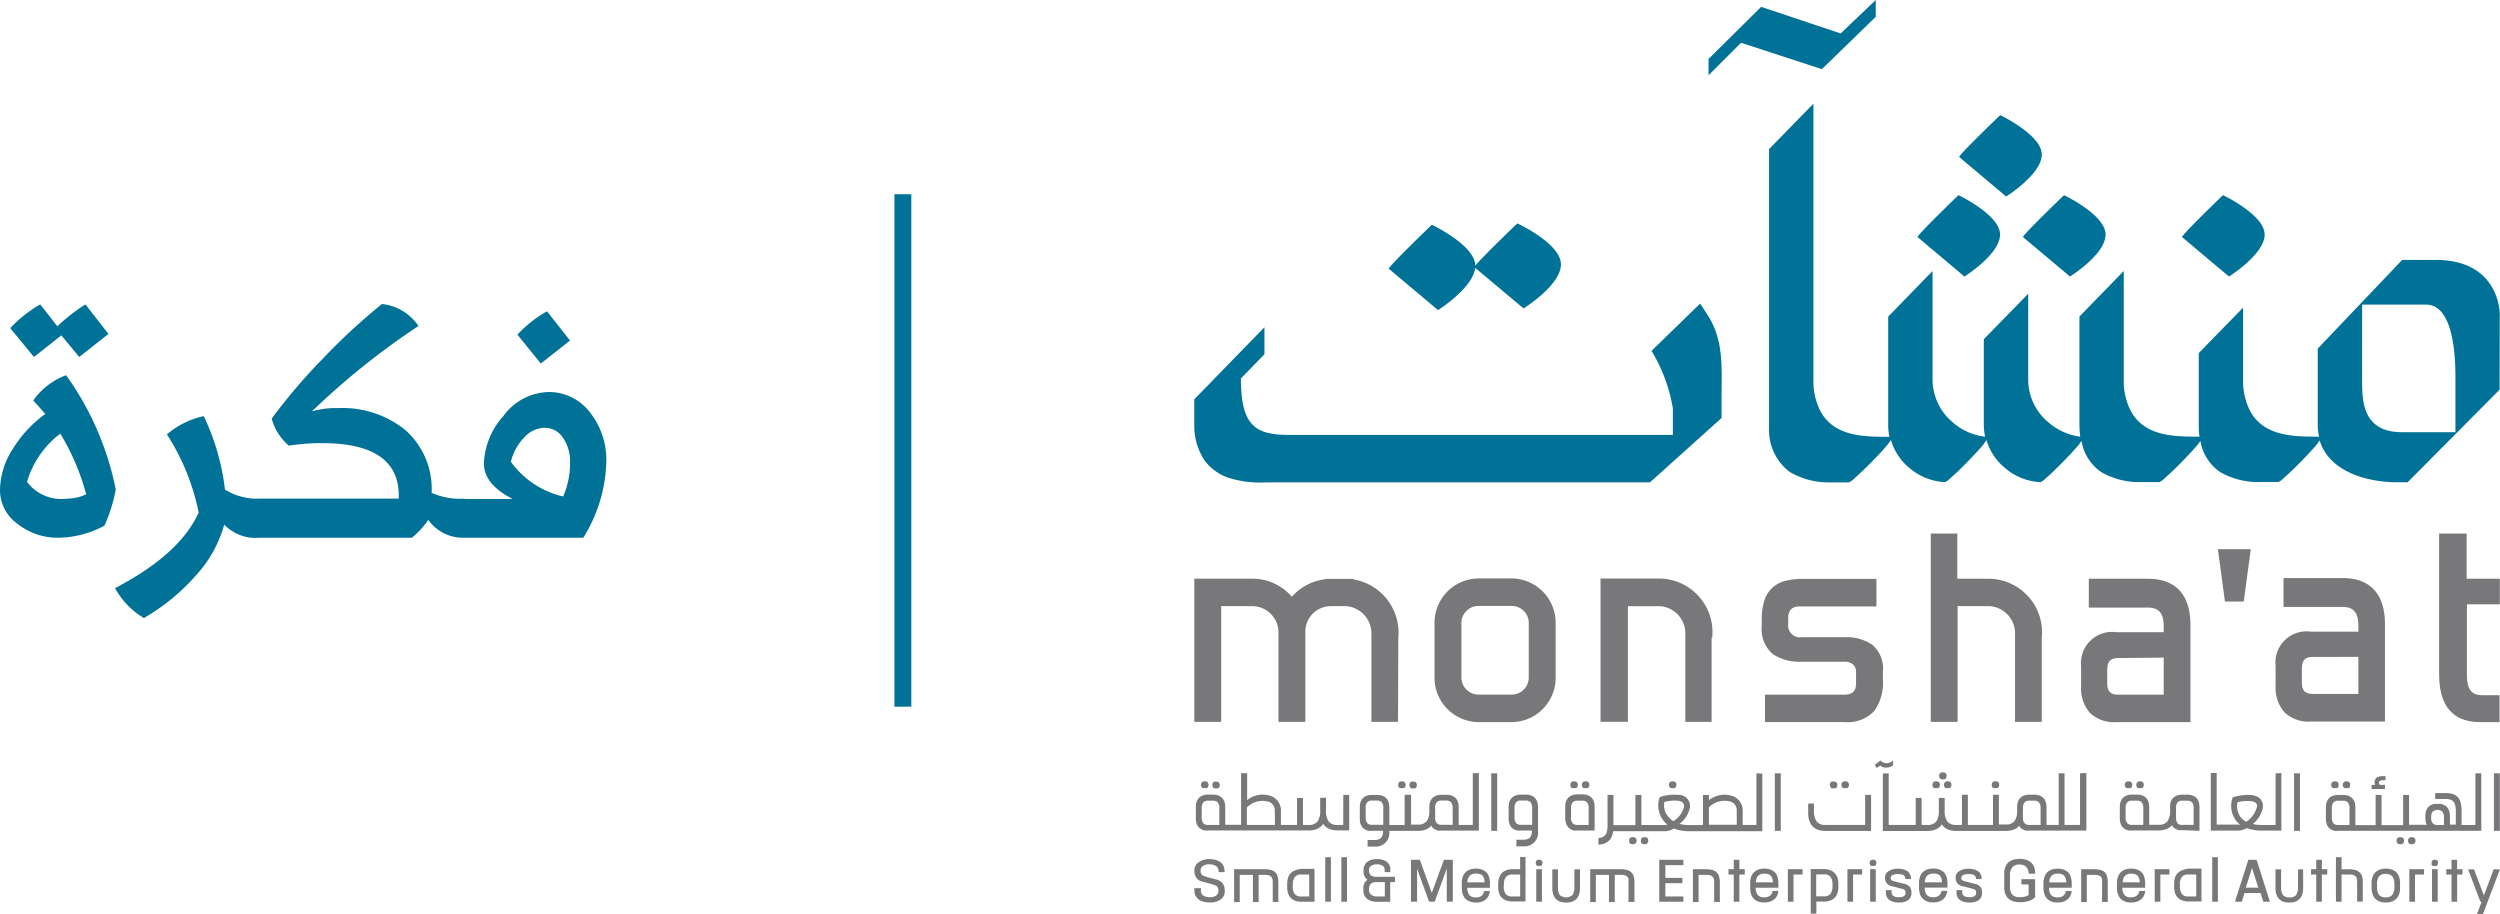 <svg xmlns="http://www.w3.org/2000/svg" width="148.018" height="54.109" viewBox="0 0 148.018 54.109"><g transform="translate(16825 14237)"><path d="M-4656.989-1508.707a2.927,2.927,0,0,1-1.414-1.034,3.7,3.7,0,0,1-.6-2.031v-1.576l4.155-4.267v1.6l-1.393,1.431c0,2.777.825,3.345,2.855,3.345h22.719v-1.568a9.556,9.556,0,0,0-1.264-3.409l2.878-2.8s.428.634.614.965c.793,1.423.654,3.035.654,4.6v1.21l-4.236,3.808h-22.076c-.259,0-.52.007-.78.007A6.139,6.139,0,0,1-4656.989-1508.707Zm33.284-.307a3.113,3.113,0,0,1-1.268-2.641v-16.505l2.628-2.692v16.337a3.864,3.864,0,0,0,.453,1.945c.851,1.443,2.582,1.443,4.048,1.443a3.355,3.355,0,0,1-.074-.684v-6.432l2.626-2.7v6.434a3.317,3.317,0,0,0,1.224,2.548,3.531,3.531,0,0,0,1.887.828,3.577,3.577,0,0,1-.077-.684v-5.088l2.629-2.692v5.087a3.3,3.3,0,0,0,1.221,2.548,3.6,3.6,0,0,0,1.863.828,5.531,5.531,0,0,1-.051-.684v-6.429l2.625-2.7v6.422a3.829,3.829,0,0,0,.457,1.945c.848,1.443,2.563,1.443,4.026,1.443a4.439,4.439,0,0,1-.042-.669v-4.279l2.625-2.692v4.252a3.849,3.849,0,0,0,.456,1.945c.849,1.443,2.575,1.443,4.041,1.443a3.137,3.137,0,0,1-.078-.685v-4.528l5-5.251h1.987c3.349,0,3.762,2.478,3.789,3.16,0,.066-.007,4.52-.007,4.52l-5.447,5.485h-.615c-1.8,0-4.042-.63-4.594-2.482-.074.106-.147.214-.167.238-.283.342-.594.665-.9.98s-.625.63-.956.922c-.058.051-.319.327-.448.327h-1.043a4.5,4.5,0,0,1-2.379-.591,2.787,2.787,0,0,1-1.168-1.844c-.065.1-.128.183-.147.208-.284.342-.594.665-.9.98s-.624.63-.956.922c-.059.051-.319.327-.447.327h-1.043a4.494,4.494,0,0,1-2.38-.591,2.8,2.8,0,0,1-1.167-1.844l-.144.208c-.288.342-.592.665-.9.98s-.626.63-.956.925c-.062.047-.324.327-.452.327a3.474,3.474,0,0,1-2.079-.84,3.333,3.333,0,0,1-1.092-1.646,2.191,2.191,0,0,0-.179.253c-.285.342-.6.665-.9.98s-.625.63-.956.925c-.062.047-.322.327-.451.327a3.506,3.506,0,0,1-2.079-.84,3.309,3.309,0,0,1-1.092-1.654l-.208.28c-.284.342-.587.665-.9.98s-.627.63-.957.922c-.061.051-.322.327-.451.327h-1.042l-.148,0a4.5,4.5,0,0,1-2.244-.593Zm33.844-5.5c.024,1-.121,3.112,2.358,3.112l3.17,0v-3.236c0-2.326-.428-4.318-1.742-4.318h-3.783Zm-57.623-6.562c-.089-.074,2.544-2.606,2.544-2.606s2.548,1.195,2.578,2.419c.376-.479,2.485-2.5,2.485-2.5s2.583,1.19,2.583,2.427-2.214,2.606-2.214,2.606l-2.863-2.4c-.132,1.2-2.2,2.5-2.2,2.5Zm37.551-1.875c-.085-.074,2.424-2.482,2.424-2.482s2.461,1.159,2.461,2.334-2.108,2.481-2.108,2.481Zm9.417,0c-.085-.074,2.419-2.486,2.419-2.486s2.467,1.167,2.467,2.334-2.112,2.485-2.112,2.485Zm-15.661,0c-.085-.074,2.419-2.486,2.419-2.486s2.462,1.167,2.462,2.334-2.108,2.485-2.108,2.485Zm2.466-4.74c-.086-.074,2.424-2.482,2.424-2.482s2.462,1.167,2.462,2.334-2.109,2.482-2.109,2.482Zm-14.842-5.811,3.112-3.081.226.074,4.48,1.5,2.081-1.98v.992l-3.19,3.1-.207-.066-4.579-1.494-1.926,1.925Z" transform="translate(-12095.287 -12700.01)" fill="#007297"/><g transform="translate(-16754.289 -14205.413)"><path d="M92.9,92.013a2.723,2.723,0,0,0-1.618-.439h-2.53a.7.7,0,0,1-.813-.778v-.319a.778.778,0,0,1,.163-.556.715.715,0,0,1,.513-.166h4.547V88.12H88.886a4.878,4.878,0,0,0-1.081.109,1.829,1.829,0,0,0-.8.412,1.778,1.778,0,0,0-.486.778,3.777,3.777,0,0,0-.148,1.136v.358a1.946,1.946,0,0,0,.654,1.663,2.878,2.878,0,0,0,1.715.451h2.495a.778.778,0,0,1,.545.166.591.591,0,0,1,.175.479V94.3c0,.479-.208.677-.72.677h-4.67V96.6h4.718a2.143,2.143,0,0,0,1.742-.649,2.859,2.859,0,0,0,.521-1.855V93.58A1.821,1.821,0,0,0,92.9,92.013Z" transform="translate(-52.774 -85.435)" fill="#78787b"/><path d="M138.939,88.11h-3.5v1.707h3.5c.646,0,.933.333.933,1.093v.365h-2.789a1.844,1.844,0,0,0-2.1,2.023v1.168a2.217,2.217,0,0,0,.517,1.58,2.085,2.085,0,0,0,1.58.553h4.376V90.862C141.461,89.062,140.59,88.11,138.939,88.11Zm.933,4.668v2.194h-2.7c-.457,0-.642-.2-.642-.677v-.782c0-.5.187-.707.642-.707Z" transform="translate(-82.477 -85.43)" fill="#78787b"/><path d="M156.226,86.71h1.113l.416-3.1H155.81Z" transform="translate(-95.204 -82.68)" fill="#78787b"/><path d="M168.561,88h-3.5v1.712h3.5c.646,0,.933.338.933,1.1v.365h-2.8a1.84,1.84,0,0,0-2.1,2.019v1.168a2.224,2.224,0,0,0,.517,1.58,2.079,2.079,0,0,0,1.58.553h4.376V90.762C171.083,88.961,170.2,88,168.561,88Zm.933,4.668V94.86h-2.7c-.457,0-.646-.2-.646-.677v-.812c0-.5.187-.7.646-.7Z" transform="translate(-100.572 -85.363)" fill="#78787b"/><path d="M193.074,85.413V83.9H191.11V81.22h-1.63v8.367c0,2.334,1.311,2.8,2.411,2.8h1.167V90.792h-1.042c-.416,0-.891-.132-.891-1.167V85.413Z" transform="translate(-115.777 -81.22)" fill="#78787b"/><path d="M41.147,88.06H39.159a2.625,2.625,0,0,0-2.591,2.649v3.205a2.625,2.625,0,0,0,2.591,2.653h1.988a2.625,2.625,0,0,0,2.591-2.653V90.709a2.625,2.625,0,0,0-2.591-2.649Zm1,2.649v3.205a1.011,1.011,0,0,1-1,1.023H39.159a1.012,1.012,0,0,1-1-1.023V90.709a1.007,1.007,0,0,1,1-1.019h1.988a1.007,1.007,0,0,1,1,1.019Z" transform="translate(-22.344 -85.4)" fill="#78787b"/><path d="M68.443,91.571a3.174,3.174,0,0,0-3.112-3.5h-3.5v8.481h1.621V89.708h1.89a1.614,1.614,0,0,1,1.509,1.556v5.294h1.556V91.571ZM68.205,91.571Z" transform="translate(-37.779 -85.405)" fill="#78787b"/><path d="M12.078,91.6h0a3.2,3.2,0,0,0-2.633-3.454l-.027-.035H7.725l.02.023A3.112,3.112,0,0,0,5.776,89.17,3.081,3.081,0,0,0,3.469,88.1H0v8.476H1.591v-6.85H3.469a1.556,1.556,0,0,1,1.513,1.513v5.337H6.573V91.239a1.513,1.513,0,0,1,1.509-1.513h.895a1.618,1.618,0,0,1,1.509,1.556v5.294h1.575Z" transform="translate(0.001 -85.424)" fill="#78787b"/><path d="M118.673,87.4h0a3.174,3.174,0,0,0-3.112-3.5h-1.89V81.22H112.1V92.372h1.591v-6.85h1.89a1.614,1.614,0,0,1,1.509,1.556v5.294h1.583Z" transform="translate(-68.496 -81.22)" fill="#78787b"/><path d="M1.294,131.983h0l-.346-.089a3.591,3.591,0,0,1-.389-.121.315.315,0,0,1-.148-.114.342.342,0,0,1-.039-.166v-.062a.307.307,0,0,1,.125-.237.588.588,0,0,1,.389-.105.665.665,0,0,1,.416.113.389.389,0,0,1,.136.311v.035h.354v-.035a.805.805,0,0,0-.047-.284.638.638,0,0,0-.14-.214.686.686,0,0,0-.2-.136,1,1,0,0,0-.245-.078,1.554,1.554,0,0,0-.272-.023,1.019,1.019,0,0,0-.614.175.572.572,0,0,0-.271.475v.031a.727.727,0,0,0,.109.416.638.638,0,0,0,.389.245c.027,0,.125.035.346.089a3.038,3.038,0,0,1,.389.125.311.311,0,0,1,.148.109.342.342,0,0,1,.039.175v.078a.3.3,0,0,1-.125.233.56.56,0,0,1-.37.105.669.669,0,0,1-.42-.113.366.366,0,0,1-.117-.307V132.5H0v.113a.821.821,0,0,0,.051.284.624.624,0,0,0,.14.21.779.779,0,0,0,.2.14,1,1,0,0,0,.245.074,1.584,1.584,0,0,0,.276.023,1.039,1.039,0,0,0,.642-.171A.564.564,0,0,0,1.8,132.7v-.058a.748.748,0,0,0-.109-.412.661.661,0,0,0-.4-.245Z" transform="translate(0.002 -111.5)" fill="#78787b"/><path d="M14.731,132.317a.777.777,0,0,0-.226.086.642.642,0,0,0-.19.16.7.7,0,0,0-.128.245,1.128,1.128,0,0,0-.047.338v.214a1.167,1.167,0,0,0,.047.338.7.7,0,0,0,.128.245.677.677,0,0,0,.187.16.863.863,0,0,0,.229.086,1.018,1.018,0,0,0,.249.027h.778V132.27H14.98a1.02,1.02,0,0,0-.249.047Zm-.257.906a.735.735,0,0,1,.125-.479.471.471,0,0,1,.389-.14h.455v1.3H14.98a.471.471,0,0,1-.389-.14.748.748,0,0,1-.125-.482Z" transform="translate(-8.639 -112.413)" fill="#78787b"/><rect width="0.335" height="2.637" transform="translate(7.753 19.165)" fill="#78787b"/><rect width="0.335" height="2.637" transform="translate(8.706 19.165)" fill="#78787b"/><path d="M26.173,131.733a.323.323,0,0,1-.109-.264v-.058a.272.272,0,0,1,.117-.229.548.548,0,0,1,.346-.094.6.6,0,0,1,.35.089.28.28,0,0,1,.113.233v.14h.333v-.142a.841.841,0,0,0,0-.136.654.654,0,0,0-.066-.163.545.545,0,0,0-.136-.163.587.587,0,0,0-.237-.121,1.047,1.047,0,0,0-.346-.051,1.069,1.069,0,0,0-.35.051.676.676,0,0,0-.237.125.532.532,0,0,0-.132.163.521.521,0,0,0-.078.3v.07a.645.645,0,0,0,0,.125.623.623,0,0,0,.039.136.638.638,0,0,0,.089.155.6.6,0,0,0,.1.1.6.6,0,0,0-.241.517v.117a.751.751,0,0,0,.023.19.6.6,0,0,0,.086.183.591.591,0,0,0,.155.155.813.813,0,0,0,.233.105,1.109,1.109,0,0,0,.315.039h.778v-1.167h.28v-.315H26.525a.553.553,0,0,1-.353-.083Zm.37,1.256a.517.517,0,0,1-.358-.109.323.323,0,0,1-.121-.264v-.105a.354.354,0,0,1,.105-.264.389.389,0,0,1,.284-.105H27v.848Z" transform="translate(-15.719 -111.499)" fill="#78787b"/><path d="M34.213,132.845l-.7-1.937-.008-.023H32.98v2.482h.362v-1.945l.7,1.922.008.023h.333l.716-1.956v1.956h.358v-2.48h-.527Z" transform="translate(-20.151 -111.567)" fill="#78787b"/><path d="M42.216,132.494h0a.624.624,0,0,0-.19-.155.827.827,0,0,0-.229-.089,1.167,1.167,0,0,0-.494,0,.879.879,0,0,0-.229.089.623.623,0,0,0-.19.16.724.724,0,0,0-.125.245,1.112,1.112,0,0,0-.047.338v.291a1.112,1.112,0,0,0,.047.338.778.778,0,0,0,.125.249.755.755,0,0,0,.19.16.933.933,0,0,0,.229.089,1.268,1.268,0,0,0,.521,0,.892.892,0,0,0,.241-.105.642.642,0,0,0,.2-.208.875.875,0,0,0,.109-.3v-.042H42.03v.027a.436.436,0,0,1-.16.264.525.525,0,0,1-.319.086.49.49,0,0,1-.387-.136.689.689,0,0,1-.125-.432h1.342v-.272a1.128,1.128,0,0,0-.047-.338A.724.724,0,0,0,42.216,132.494Zm-.163.545H41.045a.607.607,0,0,1,.132-.389.494.494,0,0,1,.389-.125.505.505,0,0,1,.389.125.607.607,0,0,1,.1.389Z" transform="translate(-24.875 -112.384)" fill="#78787b"/><path d="M47.562,131.178H47.1a.984.984,0,0,0-.245.027.862.862,0,0,0-.229.086.645.645,0,0,0-.19.163.778.778,0,0,0-.125.249,1.1,1.1,0,0,0-.051.338v.208a1.143,1.143,0,0,0,.051.338.654.654,0,0,0,.315.389.711.711,0,0,0,.229.086.983.983,0,0,0,.245.027h.778v-2.64h-.319Zm-.961.933a.739.739,0,0,1,.121-.479.482.482,0,0,1,.389-.14h.451v1.3H47.1a.479.479,0,0,1-.389-.14.751.751,0,0,1-.121-.482Z" transform="translate(-28.268 -111.301)" fill="#78787b"/><rect width="0.335" height="1.925" transform="translate(20.247 19.876)" fill="#78787b"/><path d="M55.8,133.375a.805.805,0,0,1-.113.487.587.587,0,0,1-.751,0,.829.829,0,0,1-.109-.486V132.34h-.333v1.108a1.275,1.275,0,0,0,.042.338.873.873,0,0,0,.117.249.719.719,0,0,0,.183.16.806.806,0,0,0,.226.089,1.276,1.276,0,0,0,.253.023,1.233,1.233,0,0,0,.249-.023.806.806,0,0,0,.226-.089.719.719,0,0,0,.183-.16.821.821,0,0,0,.117-.249,1.276,1.276,0,0,0,.042-.338V132.34H55.8Z" transform="translate(-33.296 -112.456)" fill="#78787b"/><path d="M70.77,133.372H72.2v-.311H71.132v-.786h1.007v-.315H71.132v-.755H72.2v-.315H70.77Z" transform="translate(-43.242 -111.57)" fill="#78787b"/><path d="M86.116,132.494h0a.67.67,0,0,0-.19-.155.828.828,0,0,0-.23-.089,1.167,1.167,0,0,0-.494,0,.828.828,0,0,0-.229.089.623.623,0,0,0-.19.16.724.724,0,0,0-.125.245,1.113,1.113,0,0,0-.047.338v.291a1.113,1.113,0,0,0,.047.338.779.779,0,0,0,.125.249.693.693,0,0,0,.19.16.879.879,0,0,0,.23.089,1.219,1.219,0,0,0,.245.023,1.252,1.252,0,0,0,.276-.031.892.892,0,0,0,.241-.105.658.658,0,0,0,.2-.2.852.852,0,0,0,.113-.307v-.042h-.346v.027a.42.42,0,0,1-.163.264.517.517,0,0,1-.319.086.478.478,0,0,1-.389-.136.689.689,0,0,1-.125-.432h1.346v-.272a1.128,1.128,0,0,0-.047-.338.665.665,0,0,0-.116-.249Zm-.16.545H84.949a.607.607,0,0,1,.132-.389.49.49,0,0,1,.365-.125.509.509,0,0,1,.389.125A.607.607,0,0,1,85.956,133.038Z" transform="translate(-51.699 -112.384)" fill="#78787b"/><path d="M95.277,132.572a.755.755,0,0,0-.19-.16.865.865,0,0,0-.229-.086,1,1,0,0,0-.249-.027H93.83v2.637h.333v-.712h.457a1,1,0,0,0,.249-.027.864.864,0,0,0,.229-.086.692.692,0,0,0,.19-.16.731.731,0,0,0,.128-.245,1.167,1.167,0,0,0,.047-.338v-.214a1.167,1.167,0,0,0-.047-.338.731.731,0,0,0-.14-.245Zm-.16.661v.058a.748.748,0,0,1-.125.482.479.479,0,0,1-.389.14h-.45v-1.3h.454a.486.486,0,0,1,.389.14.735.735,0,0,1,.121.486Z" transform="translate(-57.332 -112.431)" fill="#78787b"/><rect width="0.335" height="1.925" transform="translate(40.014 19.876)" fill="#78787b"/><path d="M106.288,133.146l-.307-.074c-.16-.039-.272-.066-.338-.089a.276.276,0,0,1-.14-.074.187.187,0,0,1-.031-.121h0a.187.187,0,0,1,.1-.156.661.661,0,0,1,.327-.066c.439,0,.439.2.439.264v.035h.333v-.035a.6.6,0,0,0-.062-.269.5.5,0,0,0-.175-.183.846.846,0,0,0-.245-.094,1.141,1.141,0,0,0-.291-.031.961.961,0,0,0-.54.136.424.424,0,0,0-.222.389h0a.506.506,0,0,0,.094.323.549.549,0,0,0,.3.183l.3.074.342.089a.326.326,0,0,1,.144.078.183.183,0,0,1,.031.117v.039c0,.062,0,.257-.389.257s-.432-.2-.432-.269v-.151h-.338v.152a.6.6,0,0,0,.062.269.475.475,0,0,0,.179.183.7.7,0,0,0,.241.1,1.306,1.306,0,0,0,.288.031,1.254,1.254,0,0,0,.276-.027.778.778,0,0,0,.233-.094.447.447,0,0,0,.171-.179.521.521,0,0,0,.062-.264v-.031a.525.525,0,0,0-.094-.327.548.548,0,0,0-.315-.183Z" transform="translate(-64.24 -112.403)" fill="#78787b"/><path d="M111.828,132.484a.67.67,0,0,0-.19-.156.935.935,0,0,0-.23-.089,1.2,1.2,0,0,0-.5,0,.806.806,0,0,0-.226.089.579.579,0,0,0-.19.16.7.7,0,0,0-.128.245,1.112,1.112,0,0,0-.047.338v.291a1.112,1.112,0,0,0,.047.338.715.715,0,0,0,.128.249.692.692,0,0,0,.19.16.852.852,0,0,0,.226.089,1.26,1.26,0,0,0,.249.023,1.217,1.217,0,0,0,.272-.031.915.915,0,0,0,.245-.105.658.658,0,0,0,.2-.2.933.933,0,0,0,.113-.307v-.042h-.346v.027a.389.389,0,0,1-.16.264.525.525,0,0,1-.319.086.49.49,0,0,1-.389-.136.688.688,0,0,1-.121-.432H112v-.272a1.128,1.128,0,0,0-.047-.338.778.778,0,0,0-.125-.249Zm-.163.548h-1.007a.63.63,0,0,1,.132-.389.505.505,0,0,1,.389-.125.494.494,0,0,1,.389.125A.582.582,0,0,1,111.664,133.032Z" transform="translate(-67.407 -112.378)" fill="#78787b"/><path d="M117.025,133.146l-.3-.074c-.16-.039-.272-.066-.338-.089a.311.311,0,0,1-.14-.074.186.186,0,0,1-.031-.121h0a.187.187,0,0,1,.1-.156.661.661,0,0,1,.327-.066c.439,0,.439.2.439.264v.035h.333v-.035a.58.58,0,0,0-.062-.269.475.475,0,0,0-.179-.183.779.779,0,0,0-.241-.094,1.168,1.168,0,0,0-.291-.031.961.961,0,0,0-.54.136.424.424,0,0,0-.222.389h0a.506.506,0,0,0,.094.323.549.549,0,0,0,.3.183l.3.074.342.089a.357.357,0,0,1,.144.078.183.183,0,0,1,.031.117v.039c0,.062,0,.257-.389.257s-.432-.2-.432-.269v-.151h-.338v.152a.6.6,0,0,0,.062.269.467.467,0,0,0,.175.183.751.751,0,0,0,.245.1,1.306,1.306,0,0,0,.288.031,1.258,1.258,0,0,0,.276-.027.777.777,0,0,0,.233-.094.475.475,0,0,0,.171-.179.521.521,0,0,0,.062-.264v-.031a.525.525,0,0,0-.094-.327A.549.549,0,0,0,117.025,133.146Z" transform="translate(-70.803 -112.403)" fill="#78787b"/><path d="M123.768,131.236a.529.529,0,0,1,.416-.152.553.553,0,0,1,.389.128.6.6,0,0,1,.155.389v.023h.389v-.035a.949.949,0,0,0-.054-.333.657.657,0,0,0-.14-.241.674.674,0,0,0-.208-.155.88.88,0,0,0-.245-.086,1.423,1.423,0,0,0-.545,0,.862.862,0,0,0-.249.086.665.665,0,0,0-.342.408,1.015,1.015,0,0,0-.051.338v.848a1,1,0,0,0,.051.338.754.754,0,0,0,.136.249.777.777,0,0,0,.208.16.953.953,0,0,0,.249.089,1.476,1.476,0,0,0,.272.023,1.816,1.816,0,0,0,.525-.066.93.93,0,0,0,.389-.226h0V131.95H124.3v.315h.428v.624a.778.778,0,0,1-.2.089,1.359,1.359,0,0,1-.354.035.54.54,0,0,1-.416-.148.712.712,0,0,1-.136-.49v-.669a.7.7,0,0,1,.147-.471Z" transform="translate(-75.329 -111.484)" fill="#78787b"/><path d="M130.759,132.5h0a.667.667,0,0,0-.19-.155.877.877,0,0,0-.23-.089,1.257,1.257,0,0,0-.249-.023,1.215,1.215,0,0,0-.245.023.829.829,0,0,0-.229.089.624.624,0,0,0-.19.16.724.724,0,0,0-.125.245,1.1,1.1,0,0,0-.051.338v.291a1.105,1.105,0,0,0,.051.338.777.777,0,0,0,.125.249.692.692,0,0,0,.19.16.879.879,0,0,0,.229.089,1.221,1.221,0,0,0,.245.023,1.282,1.282,0,0,0,.276-.031.945.945,0,0,0,.241-.105.657.657,0,0,0,.2-.2.852.852,0,0,0,.113-.307v-.042h-.346v.027a.42.42,0,0,1-.163.264.517.517,0,0,1-.319.086.478.478,0,0,1-.389-.136.689.689,0,0,1-.125-.432h1.346v-.272a1.127,1.127,0,0,0-.047-.338A.7.7,0,0,0,130.759,132.5Zm-.163.545h-1a.582.582,0,0,1,.132-.389.49.49,0,0,1,.365-.125.51.51,0,0,1,.389.125.607.607,0,0,1,.117.389Z" transform="translate(-78.974 -112.389)" fill="#78787b"/><path d="M136.408,132.511a.61.61,0,0,0-.272-.148,1.719,1.719,0,0,0-.412-.042H135v1.945h.333v-1.61h.42a1.166,1.166,0,0,1,.257.023.319.319,0,0,1,.148.083.272.272,0,0,1,.078.128.957.957,0,0,1,0,.2v1.167h.338v-1.136a1.265,1.265,0,0,0-.042-.35A.533.533,0,0,0,136.408,132.511Z" transform="translate(-82.489 -112.444)" fill="#78787b"/><path d="M141.949,132.494h0a.668.668,0,0,0-.19-.155.828.828,0,0,0-.23-.089,1.167,1.167,0,0,0-.494,0,.828.828,0,0,0-.23.089.624.624,0,0,0-.19.16.724.724,0,0,0-.125.245,1.1,1.1,0,0,0-.051.338v.291a1.1,1.1,0,0,0,.051.338.778.778,0,0,0,.125.249.692.692,0,0,0,.19.16.877.877,0,0,0,.23.089,1.216,1.216,0,0,0,.245.023,1.253,1.253,0,0,0,.276-.031.945.945,0,0,0,.241-.105.657.657,0,0,0,.2-.2.852.852,0,0,0,.113-.307v-.042h-.35v.027a.42.42,0,0,1-.163.264.517.517,0,0,1-.319.086.474.474,0,0,1-.389-.136.665.665,0,0,1-.125-.432h1.346v-.272a1.127,1.127,0,0,0-.047-.338A.7.7,0,0,0,141.949,132.494Zm-.16.545h-1.007a.582.582,0,0,1,.132-.389.49.49,0,0,1,.365-.125.51.51,0,0,1,.389.125A.607.607,0,0,1,141.79,133.038Z" transform="translate(-85.812 -112.384)" fill="#78787b"/><path d="M146.185,134.245h.333v-1.61h.537v-.315h-.873Z" transform="translate(-89.32 -112.444)" fill="#78787b"/><path d="M149.741,132.292a.839.839,0,0,0-.226.086.677.677,0,0,0-.319.389,1.127,1.127,0,0,0-.047.338v.214a1.167,1.167,0,0,0,.047.338.7.7,0,0,0,.128.245.642.642,0,0,0,.19.16.728.728,0,0,0,.226.086,1.018,1.018,0,0,0,.249.027h.778V132.23h-.778A1.019,1.019,0,0,0,149.741,132.292Zm-.253.906a.739.739,0,0,1,.121-.479.471.471,0,0,1,.389-.14h.457v1.3H150a.471.471,0,0,1-.389-.14.751.751,0,0,1-.121-.482Z" transform="translate(-91.134 -112.389)" fill="#78787b"/><rect width="0.335" height="2.637" transform="translate(60.268 19.165)" fill="#78787b"/><path d="M159.657,130.89h-.439l-.778,2.435v.047h.389l.166-.517h.945l.166.517h.389l-.778-2.453Zm.152,1.649h-.743l.37-1.167Z" transform="translate(-96.811 -111.57)" fill="#78787b"/><path d="M165.906,133.375a.806.806,0,0,1-.113.486.457.457,0,0,1-.389.136.451.451,0,0,1-.389-.136.8.8,0,0,1-.109-.486V132.34h-.333v1.108a1.276,1.276,0,0,0,.042.338.778.778,0,0,0,.117.249.72.72,0,0,0,.183.16.806.806,0,0,0,.226.089,1.233,1.233,0,0,0,.249.023,1.276,1.276,0,0,0,.253-.023.807.807,0,0,0,.226-.089.642.642,0,0,0,.179-.16.743.743,0,0,0,.121-.249,1.276,1.276,0,0,0,.042-.338V132.34h-.3Z" transform="translate(-100.559 -112.456)" fill="#78787b"/><path d="M175.17,131.393a.576.576,0,0,0-.272-.148,1.72,1.72,0,0,0-.412-.042H174.1v-.713h-.333v2.637h.333v-1.61h.42a1.167,1.167,0,0,1,.257.023.319.319,0,0,1,.148.083.291.291,0,0,1,.078.128.96.96,0,0,1,.02.2v1.167h.333v-1.136a1.28,1.28,0,0,0-.039-.35.533.533,0,0,0-.142-.242Z" transform="translate(-106.174 -111.325)" fill="#78787b"/><path d="M180.709,132.494h0a.668.668,0,0,0-.19-.155.878.878,0,0,0-.23-.089,1.168,1.168,0,0,0-.494,0,.828.828,0,0,0-.229.089.624.624,0,0,0-.19.16.661.661,0,0,0-.125.245,1,1,0,0,0-.051.338v.291a1,1,0,0,0,.051.338.713.713,0,0,0,.125.249.693.693,0,0,0,.19.16.851.851,0,0,0,.226.089,1.338,1.338,0,0,0,.5,0,.878.878,0,0,0,.229-.089.753.753,0,0,0,.19-.16.717.717,0,0,0,.128-.249,1.128,1.128,0,0,0,.047-.338v-.291a1.129,1.129,0,0,0-.047-.338A.7.7,0,0,0,180.709,132.494Zm-.16.657v.152a.748.748,0,0,1-.125.482.478.478,0,0,1-.389.14.471.471,0,0,1-.389-.14.743.743,0,0,1-.121-.482v-.144a.731.731,0,0,1,.121-.479.471.471,0,0,1,.389-.14.478.478,0,0,1,.389.14.727.727,0,0,1,.125.471Z" transform="translate(-109.496 -112.384)" fill="#78787b"/><rect width="0.335" height="1.925" transform="translate(73.283 19.876)" fill="#78787b"/><path d="M191.209,130.89h-.333v.556h-.311v.315h.311v1.61h.333v-1.61h.319v-.315h-.319Z" transform="translate(-116.44 -111.57)" fill="#78787b"/><path d="M195.409,132.32l-.582,1.556-.576-1.525v-.023h-.358l.692,1.829a.237.237,0,0,0,.1.113l-.264.7h.354l1-2.637Z" transform="translate(-118.474 -112.444)" fill="#78787b"/><path d="M184.945,134.245h.333v-1.61h.537v-.315h-.873Z" transform="translate(-113.004 -112.444)" fill="#78787b"/><path d="M99.415,134.245h.333v-1.61h.537v-.315h-.873Z" transform="translate(-60.743 -112.444)" fill="#78787b"/><path d="M90.345,134.245h.333v-1.61h.537v-.315h-.873Z" transform="translate(-55.201 -112.444)" fill="#78787b"/><path d="M170.625,130.89h-.333v.556h-.307v.315h.307v1.61h.333v-1.61h.319v-.315h-.319Z" transform="translate(-103.865 -111.57)" fill="#78787b"/><path d="M81.956,130.89h-.333v.556H81.31v.315h.311v1.61h.333v-1.61h.319v-.315h-.319Z" transform="translate(-49.682 -111.57)" fill="#78787b"/><path d="M77.3,132.511a.61.61,0,0,0-.272-.148,1.72,1.72,0,0,0-.412-.042H75.89v1.945h.337v-1.61h.416a1.166,1.166,0,0,1,.257.023.315.315,0,0,1,.152.083.3.3,0,0,1,.074.128.739.739,0,0,1,.023.2v1.167h.338v-1.136a1.265,1.265,0,0,0-.042-.35A.533.533,0,0,0,77.3,132.511Z" transform="translate(-46.37 -112.444)" fill="#78787b"/><path d="M103.171,130.962a.129.129,0,0,0-.07-.066.264.264,0,0,0-.208,0,.14.14,0,0,0-.066.058.2.2,0,0,0-.023.062.232.232,0,0,0,0,.051.308.308,0,0,0,0,.054.184.184,0,0,0,.023.058.148.148,0,0,0,.066.062h0a.3.3,0,0,0,.105,0,.3.3,0,0,0,.109,0,.148.148,0,0,0,.066-.062.25.25,0,0,0,.023-.062.221.221,0,0,0,0-.051.274.274,0,0,0,0-.054A.208.208,0,0,0,103.171,130.962Z" transform="translate(-62.815 -111.561)" fill="#78787b"/><path d="M52.347,130.958a.147.147,0,0,0-.066-.062.272.272,0,0,0-.214,0,.117.117,0,0,0-.066.062.284.284,0,0,0-.023.054.23.23,0,0,0,0,.054.264.264,0,0,0,0,.054.438.438,0,0,0,.023.058.148.148,0,0,0,.066.062.3.3,0,0,0,.105,0,.265.265,0,0,0,.105,0,.14.14,0,0,0,.07-.062.3.3,0,0,0,.023-.058.264.264,0,0,0,0-.054.229.229,0,0,0,0-.054A.3.3,0,0,0,52.347,130.958Z" transform="translate(-31.758 -111.56)" fill="#78787b"/><path d="M188.7,130.962a.129.129,0,0,0-.07-.066.264.264,0,0,0-.208,0,.14.14,0,0,0-.066.058.2.2,0,0,0-.023.062.117.117,0,0,0,0,.051.141.141,0,0,0,0,.054.343.343,0,0,0,0,.058.183.183,0,0,0,.07.062h0a.3.3,0,0,0,.105,0,.265.265,0,0,0,.105,0,.14.14,0,0,0,.07-.062.25.25,0,0,0,.023-.062.224.224,0,0,0,0-.051.273.273,0,0,0,0-.054A.207.207,0,0,0,188.7,130.962Z" transform="translate(-115.074 -111.561)" fill="#78787b"/><path d="M62.707,132.521a.529.529,0,0,0-.257-.152,1.414,1.414,0,0,0-.389-.047h-1.8v1.944h.333v-1.61h.778v1.61h.342v-1.61h.333a1.2,1.2,0,0,1,.257.023.319.319,0,0,1,.148.083.326.326,0,0,1,.074.128.959.959,0,0,1,0,.2v1.167h.354v-1.136a1.439,1.439,0,0,0-.035-.346.579.579,0,0,0-.14-.257Z" transform="translate(-36.82 -112.445)" fill="#78787b"/><path d="M8.507,132.521a.545.545,0,0,0-.257-.152,1.451,1.451,0,0,0-.389-.047H6.06v1.944h.333v-1.61h.78v1.61h.338v-1.61h.333a1.169,1.169,0,0,1,.257.023.3.3,0,0,1,.148.083.253.253,0,0,1,.074.128.739.739,0,0,1,.023.2v1.167h.333v-1.136a1.268,1.268,0,0,0-.039-.346.556.556,0,0,0-.132-.257Z" transform="translate(-3.702 -112.445)" fill="#78787b"/><rect width="0.35" height="3.408" transform="translate(76.947 14.198)" fill="#78787b"/><path d="M181.1,117.7v3.057h-.817v-.778a2.142,2.142,0,0,0-.054-.54.778.778,0,0,0-.183-.342.665.665,0,0,0-.3-.179,1.669,1.669,0,0,0-.455-.051h-.571v.35h.595a1.082,1.082,0,0,1,.276.031.428.428,0,0,1,.311.333,1.463,1.463,0,0,1,.039.354v.8h-.348v-.5a.984.984,0,0,0-.042-.3.6.6,0,0,0-.109-.208.61.61,0,0,0-.163-.136.84.84,0,0,0-.2-.078.964.964,0,0,0-.218,0,.987.987,0,0,0-.218,0,.754.754,0,0,0-.195.078.611.611,0,0,0-.163.136.666.666,0,0,0-.109.208.989.989,0,0,0-.039.3v.023a1.691,1.691,0,0,0,.039.389.783.783,0,0,0,.051.1h-1.054v-1.77h-.35v1.788h-1.28v-1.788h-.35v1.788h-1.2v-1.046a1.007,1.007,0,0,0-.039-.3.665.665,0,0,0-.109-.208.641.641,0,0,0-.166-.136.626.626,0,0,0-.195-.074.983.983,0,0,0-.218-.023h-.307a.815.815,0,0,0-.2.023.645.645,0,0,0-.2.074.691.691,0,0,0-.163.136.66.66,0,0,0-.105.21.89.89,0,0,0-.042.3v.654a.861.861,0,0,0,.042.3.684.684,0,0,0,.105.214.61.61,0,0,0,.163.136.778.778,0,0,0,.2.078.967.967,0,0,0,.218,0h8.472v-3.409Zm-7.456,3.057h-.665a.362.362,0,0,1-.288-.105.549.549,0,0,1-.089-.35v-.525a.549.549,0,0,1,.089-.35.342.342,0,0,1,.269-.105h.307a.362.362,0,0,1,.288.105.525.525,0,0,1,.089.35Zm5.6,0h-.389a.362.362,0,0,1-.284-.109.412.412,0,0,1-.089-.241v-.14a.486.486,0,0,1,.089-.3.444.444,0,0,1,.572,0,.525.525,0,0,1,.094.35Z" transform="translate(-105.25 -103.499)" fill="#78787b"/><path d="M179.965,118.916H180v-.243h-.288a.132.132,0,0,1-.074-.144c0-.083.109-.132.253-.132h.14v-.241h-.175c-.3,0-.463.117-.471.354a.506.506,0,0,0,.031.163h-.21v.245Z" transform="translate(-109.502 -103.789)" fill="#78787b"/><path d="M184.842,127.836a.291.291,0,0,0,.121.023.265.265,0,0,0,.121-.023.125.125,0,0,0,.07-.062c0-.023.02-.047.027-.066a.3.3,0,0,0,0-.058.316.316,0,0,0,0-.062l-.027-.066a.136.136,0,0,0-.07-.058.264.264,0,0,0-.121-.023.291.291,0,0,0-.121.023.14.14,0,0,0-.066.058.392.392,0,0,0-.027.066.238.238,0,0,0,0,.121.3.3,0,0,0,.027.066.128.128,0,0,0,.066.062Z" transform="translate(-112.882 -109.461)" fill="#78787b"/><path d="M183.352,127.836a.125.125,0,0,0,.07-.062.166.166,0,0,0,.027-.124.318.318,0,0,0,0-.062.389.389,0,0,0-.027-.066.136.136,0,0,0-.07-.058.265.265,0,0,0-.121-.023.261.261,0,0,0-.117.023.136.136,0,0,0-.07.058.39.39,0,0,0-.027.066.317.317,0,0,0,0,.062.293.293,0,0,0,0,.058.3.3,0,0,0,.027.066.125.125,0,0,0,.07.062.26.26,0,0,0,.117.023A.264.264,0,0,0,183.352,127.836Z" transform="translate(-111.828 -109.461)" fill="#78787b"/><path d="M174.845,119.278a.147.147,0,0,0,.066.062.39.39,0,0,0,.121,0,.354.354,0,0,0,.121,0,.183.183,0,0,0,.07-.062.343.343,0,0,0,.023-.066.159.159,0,0,0,0-.062.151.151,0,0,0,0-.058.338.338,0,0,0-.023-.066.183.183,0,0,0-.07-.062.351.351,0,0,0-.121-.023.388.388,0,0,0-.121.023.148.148,0,0,0-.066.062.218.218,0,0,0-.027.066.237.237,0,0,0,0,.121.218.218,0,0,0,.027.066Z" transform="translate(-106.814 -104.268)" fill="#78787b"/><path d="M173.085,119.278a.148.148,0,0,0,.066.062.39.39,0,0,0,.121,0,.354.354,0,0,0,.121,0,.16.16,0,0,0,.07-.062.341.341,0,0,0,.023-.066.158.158,0,0,0,0-.062.151.151,0,0,0,0-.058.339.339,0,0,0-.023-.066.159.159,0,0,0-.07-.062.35.35,0,0,0-.121-.023.39.39,0,0,0-.121.023.148.148,0,0,0-.066.062.217.217,0,0,0-.027.066.238.238,0,0,0,0,.121.216.216,0,0,0,.027.066Z" transform="translate(-105.738 -104.268)" fill="#78787b"/><path d="M116.472,117.692v3.057h-.918v-3.057h-.346v3.057h-.72V119.7a1,1,0,0,0-.042-.3.6.6,0,0,0-.109-.208.63.63,0,0,0-.362-.21.96.96,0,0,0-.218-.023h-.3a.825.825,0,0,0-.2.023.687.687,0,0,0-.2.074.6.6,0,0,0-.16.136.6.6,0,0,0-.109.208.879.879,0,0,0-.039.276h0v.222a1.046,1.046,0,0,1-.156.626.646.646,0,0,1-.537.2h-.389v-1.762h-.35v1.788h-1.486v-1.788h-.35v1.788h-.327a.661.661,0,0,1-.54-.2,1.113,1.113,0,0,1-.156-.677v-.723h-.346v.723a1.113,1.113,0,0,1-.155.677.646.646,0,0,1-.537.2h-.327v-1.6h-.35v1.6h-1.6V117.7h-.346v3.409h2.625a1.412,1.412,0,0,0,.323-.035.972.972,0,0,0,.284-.109.82.82,0,0,0,.229-.2l.031-.051.031.051a.8.8,0,0,0,.226.2,1.019,1.019,0,0,0,.284.109,1.674,1.674,0,0,0,.288.031h2.956a1.393,1.393,0,0,0,.323-.035.934.934,0,0,0,.284-.109.749.749,0,0,0,.195-.171.389.389,0,0,0,.2.218.841.841,0,0,0,.2.078.964.964,0,0,0,.218,0h3.353v-3.409Zm-2.334,3.057h-.669a.354.354,0,0,1-.284-.105.525.525,0,0,1-.094-.35v-.525a.525.525,0,0,1,.094-.35.342.342,0,0,1,.269-.105h.3a.362.362,0,0,1,.288.105.525.525,0,0,1,.094.35Z" transform="translate(-64.03 -103.495)" fill="#78787b"/><path d="M103.57,116.028l.342-.261a.479.479,0,0,0,.358.16.614.614,0,0,0,.389-.163v.28a.611.611,0,0,1-.416.144.451.451,0,0,1-.346-.125l-.2.148Z" transform="translate(-63.284 -102.327)" fill="#78787b"/><path d="M96.812,122.782H94.478a.646.646,0,0,1-.537-.2,1.108,1.108,0,0,1-.16-.677v-.389h-.342v.533a1.474,1.474,0,0,0,.054.432.915.915,0,0,0,.148.315.821.821,0,0,0,.229.2.934.934,0,0,0,.284.109,1.592,1.592,0,0,0,.288.031h2.722V121h-.35Z" transform="translate(-57.093 -105.527)" fill="#78787b"/><path d="M114.144,119.026l-.027.066a.3.3,0,0,0,0,.058.315.315,0,0,0,0,.062l.027.066a.16.16,0,0,0,.07.062.338.338,0,0,0,.121,0,.389.389,0,0,0,.121,0,.148.148,0,0,0,.066-.062.217.217,0,0,0,.027-.066.237.237,0,0,0,0-.121.217.217,0,0,0-.027-.066.147.147,0,0,0-.062-.062.388.388,0,0,0-.121-.023.333.333,0,0,0-.121.023A.16.16,0,0,0,114.144,119.026Z" transform="translate(-69.727 -104.268)" fill="#78787b"/><path d="M121.415,119.278a.16.16,0,0,0,.07.062.339.339,0,0,0,.121,0,.389.389,0,0,0,.121,0,.148.148,0,0,0,.066-.062.389.389,0,0,0,.027-.066.237.237,0,0,0,0-.121.385.385,0,0,0-.027-.066.148.148,0,0,0-.066-.062.388.388,0,0,0-.121-.023.33.33,0,0,0-.121.023.159.159,0,0,0-.07.062l-.027.066a.3.3,0,0,0,0,.058.315.315,0,0,0,0,.062Z" transform="translate(-74.17 -104.268)" fill="#78787b"/><path d="M113.4,117.9a.128.128,0,0,0,.066.062.291.291,0,0,0,.121.023.276.276,0,0,0,.121-.023.156.156,0,0,0,.07-.062.273.273,0,0,0,.023-.066.238.238,0,0,0,0-.121.342.342,0,0,0-.023-.066.175.175,0,0,0-.07-.058.276.276,0,0,0-.121-.023.291.291,0,0,0-.121.023.14.14,0,0,0-.066.058.217.217,0,0,0-.027.066.237.237,0,0,0,0,.121A.183.183,0,0,0,113.4,117.9Z" transform="translate(-69.266 -103.425)" fill="#78787b"/><path d="M112.384,119.278a.183.183,0,0,0,.07.062.338.338,0,0,0,.121,0,.389.389,0,0,0,.121,0,.148.148,0,0,0,.066-.062.218.218,0,0,0,.027-.066.237.237,0,0,0,0-.121.218.218,0,0,0-.027-.066.148.148,0,0,0-.066-.062.389.389,0,0,0-.121-.023.333.333,0,0,0-.121.023.183.183,0,0,0-.07.062l-.027.066a.3.3,0,0,0,0,.058.314.314,0,0,0,0,.062Z" transform="translate(-68.652 -104.268)" fill="#78787b"/><path d="M98.545,119.278a.16.16,0,0,0,.07.062.339.339,0,0,0,.121,0,.389.389,0,0,0,.121,0,.148.148,0,0,0,.066-.062.218.218,0,0,0,.027-.066.238.238,0,0,0,0-.121.218.218,0,0,0-.027-.066.148.148,0,0,0-.066-.062.388.388,0,0,0-.121-.023.333.333,0,0,0-.121.023.159.159,0,0,0-.07.062l-.027.066a.292.292,0,0,0,0,.058.314.314,0,0,0,0,.062Z" transform="translate(-60.196 -104.268)" fill="#78787b"/><path d="M96.78,119.295a.183.183,0,0,0,.066.074.338.338,0,0,0,.121,0,.388.388,0,0,0,.121,0,.148.148,0,0,0,.066-.062.218.218,0,0,0,.027-.066.238.238,0,0,0,0-.121.218.218,0,0,0-.027-.066.148.148,0,0,0-.066-.062.389.389,0,0,0-.121-.023.332.332,0,0,0-.121.012.183.183,0,0,0-.07.062l-.027.066a.293.293,0,0,0,0,.058.314.314,0,0,0,0,.062Z" transform="translate(-59.115 -104.285)" fill="#78787b"/><rect width="0.35" height="3.408" transform="translate(34.374 14.198)" fill="#78787b"/><path d="M70.864,117.72v3.057h-.813v-.906a.9.9,0,0,0-.533-.778,1.463,1.463,0,0,0-1.466.222V119H67.7v1.785h-.8a2.282,2.282,0,0,1-.591-.07,1.63,1.63,0,0,0,.619-.965.657.657,0,0,0-.642-.751,2.816,2.816,0,0,0-1.058.1l-.086.027-.031.086a1.463,1.463,0,0,0,.479,1.544.436.436,0,0,1-.136.023h-1.4V119H63.7v1.788H62.4V119h-.35v1.751a1.657,1.657,0,0,1-.031.389.582.582,0,0,1-.105.237.44.44,0,0,1-.171.125.737.737,0,0,1-.233.054v.389a1.419,1.419,0,0,0,.276-.042.947.947,0,0,0,.241-.109.712.712,0,0,0,.2-.19.961.961,0,0,0,.128-.311.777.777,0,0,0,.023-.144h3.092a1.039,1.039,0,0,0,.506-.16,2.451,2.451,0,0,0,.926.16h4.31v-3.409Zm-4.913,2.832a1.035,1.035,0,0,1-.333-.3,1,1,0,0,1-.2-.836,2.334,2.334,0,0,1,.817-.07c.327.051.354.218.342.358a1.365,1.365,0,0,1-.629.848Zm3.75.214h-1.65v-1.027a1.293,1.293,0,0,1,1.315-.333.548.548,0,0,1,.333.457Z" transform="translate(-37.583 -103.522)" fill="#78787b"/><path d="M72.275,119.278a.148.148,0,0,0,.066.062.39.39,0,0,0,.121,0,.338.338,0,0,0,.121,0,.16.16,0,0,0,.07-.062l.027-.066a.314.314,0,0,0,0-.062.294.294,0,0,0,0-.058l-.027-.066a.159.159,0,0,0-.07-.062.33.33,0,0,0-.121-.023.388.388,0,0,0-.121.023.148.148,0,0,0-.066.062.389.389,0,0,0-.027.066.237.237,0,0,0,0,.121A.389.389,0,0,0,72.275,119.278Z" transform="translate(-44.14 -104.268)" fill="#78787b"/><path d="M59.025,119.278a.147.147,0,0,0,.066.062.388.388,0,0,0,.121,0,.338.338,0,0,0,.121,0,.14.14,0,0,0,.07-.062l.027-.066a.314.314,0,0,0,0-.062.293.293,0,0,0,0-.058l-.027-.066a.14.14,0,0,0-.07-.062.332.332,0,0,0-.121-.023.388.388,0,0,0-.121.023.148.148,0,0,0-.066.062.389.389,0,0,0-.027.066.238.238,0,0,0,0,.121.39.39,0,0,0,.027.066Z" transform="translate(-36.044 -104.268)" fill="#78787b"/><path d="M57.275,119.278a.14.14,0,0,0,.07.062.33.33,0,0,0,.117,0,.338.338,0,0,0,.121,0,.14.14,0,0,0,.07-.062.388.388,0,0,0,.027-.066.313.313,0,0,0,0-.062.294.294,0,0,0,0-.058.387.387,0,0,0-.027-.066.14.14,0,0,0-.07-.062.332.332,0,0,0-.121-.023.327.327,0,0,0-.117.023.14.14,0,0,0-.07.062.388.388,0,0,0-.027.066.294.294,0,0,0,0,.058.314.314,0,0,0,0,.062.389.389,0,0,0,.027.066Z" transform="translate(-34.979 -104.268)" fill="#78787b"/><path d="M68.068,127.836a.264.264,0,0,0,.121.023.291.291,0,0,0,.121-.023.128.128,0,0,0,.066-.062.253.253,0,0,0,.035-.125.3.3,0,0,0,0-.062.39.39,0,0,0-.027-.066.14.14,0,0,0-.066-.058.292.292,0,0,0-.121-.023.264.264,0,0,0-.121.023.136.136,0,0,0-.07.058l-.027.066a.314.314,0,0,0,0,.062.3.3,0,0,0,0,.058.075.075,0,0,0,.027.066.125.125,0,0,0,.062.062Z" transform="translate(-41.535 -109.461)" fill="#78787b"/><path d="M66.6,127.521a.14.14,0,0,0-.066-.058.291.291,0,0,0-.121-.023.264.264,0,0,0-.121.023.152.152,0,0,0-.07.058l-.027.066a.316.316,0,0,0,0,.062.3.3,0,0,0,0,.058.075.075,0,0,0,.027.066.14.14,0,0,0,.07.062.264.264,0,0,0,.121.023.291.291,0,0,0,.121-.023.128.128,0,0,0,.066-.062.182.182,0,0,0,.027-.066.237.237,0,0,0,0-.121A.218.218,0,0,0,66.6,127.521Z" transform="translate(-40.448 -109.461)" fill="#78787b"/><path d="M56.76,123a.755.755,0,0,0,.195.078.967.967,0,0,0,.218,0h1.019v-1.4a1,1,0,0,0-.042-.3.6.6,0,0,0-.109-.208.63.63,0,0,0-.362-.21.962.962,0,0,0-.218-.023h-.3a.824.824,0,0,0-.2.023.626.626,0,0,0-.195.074.564.564,0,0,0-.163.136.6.6,0,0,0-.109.208,1,1,0,0,0-.042.3v.654a.968.968,0,0,0,.042.3.615.615,0,0,0,.109.214.509.509,0,0,0,.163.156Zm.039-1.233a.525.525,0,0,1,.089-.35.342.342,0,0,1,.269-.105h.3a.358.358,0,0,1,.288.105.525.525,0,0,1,.094.35v.98h-.67a.354.354,0,0,1-.284-.105.525.525,0,0,1-.089-.35Z" transform="translate(-34.49 -105.493)" fill="#78787b"/><rect width="0.35" height="3.408" transform="translate(65.114 14.198)" fill="#78787b"/><path d="M143.425,119.278a.147.147,0,0,0,.066.062.388.388,0,0,0,.121,0,.353.353,0,0,0,.121,0,.183.183,0,0,0,.07-.062.344.344,0,0,0,.023-.066.158.158,0,0,0,0-.062.151.151,0,0,0,0-.058.344.344,0,0,0-.023-.066.183.183,0,0,0-.07-.062.351.351,0,0,0-.121-.023.389.389,0,0,0-.121.023.148.148,0,0,0-.066.062.218.218,0,0,0-.027.066.238.238,0,0,0,0,.121.219.219,0,0,0,.027.066Z" transform="translate(-87.615 -104.268)" fill="#78787b"/><path d="M141.665,119.278a.148.148,0,0,0,.066.062.39.39,0,0,0,.121,0,.338.338,0,0,0,.121,0,.159.159,0,0,0,.07-.062l.027-.066a.313.313,0,0,0,0-.062.294.294,0,0,0,0-.058l-.027-.066a.159.159,0,0,0-.07-.062.332.332,0,0,0-.121-.023.388.388,0,0,0-.121.023.148.148,0,0,0-.066.062.218.218,0,0,0-.027.066.237.237,0,0,0,0,.121.217.217,0,0,0,.027.066Z" transform="translate(-86.54 -104.268)" fill="#78787b"/><path d="M158.565,117.7v3.057h-.778a2.524,2.524,0,0,1-.568-.058,1.7,1.7,0,0,0,.6-1.011c0-.179-.023-.6-.642-.7a2.886,2.886,0,0,0-1.058.105l-.089.023L156,119.2a1.447,1.447,0,0,0,.19,1.253,1.168,1.168,0,0,0,.272.28.569.569,0,0,1-.105,0h-1.28V117.68h-.35v3.409h1.63a1.07,1.07,0,0,0,.5-.148,2.6,2.6,0,0,0,.883.148h1.167V117.68Zm-1.739,2.863a1,1,0,0,1-.354-.3,1.132,1.132,0,0,1-.166-.852,2.333,2.333,0,0,1,.813-.066c.365.054.354.241.346.319a1.486,1.486,0,0,1-.639.9Z" transform="translate(-94.544 -103.498)" fill="#78787b"/><path d="M145.591,123.125v-1.4a1.007,1.007,0,0,0-.039-.3.665.665,0,0,0-.109-.21.642.642,0,0,0-.166-.136.626.626,0,0,0-.195-.074.983.983,0,0,0-.218-.023h-.307a.817.817,0,0,0-.2.023.611.611,0,0,0-.2.074.692.692,0,0,0-.163.136.665.665,0,0,0-.109.208,1.01,1.01,0,0,0-.035.276h0v.19a1.113,1.113,0,0,1-.155.677.646.646,0,0,1-.537.2h-.545v-1.046a1.006,1.006,0,0,0-.039-.3.665.665,0,0,0-.109-.21.63.63,0,0,0-.362-.208.985.985,0,0,0-.218-.023h-.3a.825.825,0,0,0-.2.023.689.689,0,0,0-.2.074.6.6,0,0,0-.16.136.6.6,0,0,0-.109.208,1,1,0,0,0-.042.3v.654a.969.969,0,0,0,.042.3.616.616,0,0,0,.109.214.54.54,0,0,0,.16.136.84.84,0,0,0,.2.078.963.963,0,0,0,.218,0h1.556a1.417,1.417,0,0,0,.323-.035.934.934,0,0,0,.284-.109.777.777,0,0,0,.195-.175.2.2,0,0,0,.042.086.61.61,0,0,0,.163.136.727.727,0,0,0,.2.078.954.954,0,0,0,.214,0Zm-4.279-.457a.525.525,0,0,1-.094-.35v-.525a.525.525,0,0,1,.094-.35.327.327,0,0,1,.264-.105h.307a.362.362,0,0,1,.288.105.525.525,0,0,1,.094.35v.98H141.6a.346.346,0,0,1-.284-.105Zm2.98,0a.548.548,0,0,1-.089-.35v-.525a.548.548,0,0,1,.089-.35.342.342,0,0,1,.269-.105h.307a.389.389,0,0,1,.288.105.525.525,0,0,1,.089.35v.98h-.665a.362.362,0,0,1-.3-.105Z" transform="translate(-86.077 -105.52)" fill="#78787b"/><rect width="0.35" height="3.408" transform="translate(17.582 14.198)" fill="#78787b"/><path d="M8.957,120.765H8.634a.649.649,0,0,1-.54-.2,1.113,1.113,0,0,1-.155-.677v-.728H7.592v.728a1.113,1.113,0,0,1-.155.677.649.649,0,0,1-.54.2H6.573v-1.6h-.35v1.6H5.267v-.91a.9.9,0,0,0-.533-.778,1.458,1.458,0,0,0-1.466.218V117.7H2.909v3.057H1.971v-1.046a1,1,0,0,0-.042-.3.6.6,0,0,0-.109-.208.564.564,0,0,0-.163-.136.611.611,0,0,0-.2-.074.949.949,0,0,0-.214-.023H.937a.873.873,0,0,0-.2.023.626.626,0,0,0-.195.074.693.693,0,0,0-.163.136.665.665,0,0,0-.109.208,1.007,1.007,0,0,0-.039.3v.654a.973.973,0,0,0,.039.3.688.688,0,0,0,.109.214.611.611,0,0,0,.163.136.755.755,0,0,0,.195.078.989.989,0,0,0,.218,0H6.9a1.452,1.452,0,0,0,.327-.035.972.972,0,0,0,.284-.109.8.8,0,0,0,.226-.2l.035-.051.031.051a.8.8,0,0,0,.226.2.972.972,0,0,0,.284.109,1.669,1.669,0,0,0,.288.031H9.31v-2.1h-.35Zm-7.336,0H.952a.358.358,0,0,1-.284-.105.548.548,0,0,1-.089-.35v-.525a.548.548,0,0,1,.089-.35.342.342,0,0,1,.269-.105h.307a.389.389,0,0,1,.288.105.548.548,0,0,1,.089.35Zm3.294,0H3.253v-1.031a1.3,1.3,0,0,1,1.319-.333.548.548,0,0,1,.333.457Z" transform="translate(-0.139 -103.51)" fill="#78787b"/><path d="M2.794,119.3a.183.183,0,0,0,.054.074.354.354,0,0,0,.121,0,.39.39,0,0,0,.121,0,.148.148,0,0,0,.066-.062.218.218,0,0,0,.027-.066.237.237,0,0,0,0-.121.218.218,0,0,0-.027-.066.148.148,0,0,0-.066-.062.389.389,0,0,0-.121-.023.349.349,0,0,0-.121.012.183.183,0,0,0-.07.062.342.342,0,0,0-.023.066.152.152,0,0,0,0,.058.16.16,0,0,0,0,.062.341.341,0,0,0,.039.066Z" transform="translate(-1.681 -104.285)" fill="#78787b"/><path d="M1.052,119.278a.183.183,0,0,0,.07.062.355.355,0,0,0,.121,0,.355.355,0,0,0,.121,0,.148.148,0,0,0,.066-.062.218.218,0,0,0,.027-.066.237.237,0,0,0,0-.121.218.218,0,0,0-.03-.066.148.148,0,0,0-.066-.062.324.324,0,0,0-.241,0,.183.183,0,0,0-.07.062.342.342,0,0,0-.023.066.237.237,0,0,0,0,.121.342.342,0,0,0,.023.066Z" transform="translate(-0.622 -104.268)" fill="#78787b"/><path d="M32.792,119.3a.183.183,0,0,0,.054.074.338.338,0,0,0,.121,0,.39.39,0,0,0,.121,0,.148.148,0,0,0,.066-.062.218.218,0,0,0,.027-.066.237.237,0,0,0,0-.121.218.218,0,0,0-.027-.066.148.148,0,0,0-.066-.062.388.388,0,0,0-.121-.023.332.332,0,0,0-.121.012.183.183,0,0,0-.07.062l-.027.066a.3.3,0,0,0,0,.058.316.316,0,0,0,0,.062Z" transform="translate(-20.01 -104.285)" fill="#78787b"/><path d="M31.063,119.278a.183.183,0,0,0,.07.062.338.338,0,0,0,.121,0,.388.388,0,0,0,.121,0,.147.147,0,0,0,.066-.062.218.218,0,0,0,.027-.066.237.237,0,0,0,0-.121.218.218,0,0,0-.027-.066.148.148,0,0,0-.066-.062.388.388,0,0,0-.121-.023.331.331,0,0,0-.121.023.183.183,0,0,0-.07.062.341.341,0,0,0-.023.066.152.152,0,0,0,0,.058.16.16,0,0,0,0,.062A.342.342,0,0,0,31.063,119.278Z" transform="translate(-18.963 -104.268)" fill="#78787b"/><path d="M49.583,123.125v-1.4a1,1,0,0,0-.042-.3.6.6,0,0,0-.109-.21.623.623,0,0,0-.163-.136.611.611,0,0,0-.2-.074.95.95,0,0,0-.214-.023h-.307a.874.874,0,0,0-.2.023.627.627,0,0,0-.195.074.691.691,0,0,0-.163.136.6.6,0,0,0-.109.21,1.008,1.008,0,0,0-.039.3v.654a.972.972,0,0,0,.039.3.564.564,0,0,0,.272.35.754.754,0,0,0,.195.078.988.988,0,0,0,.218,0h.657c0,.5-.288.545-.533.545H48.3v.389h.389a.813.813,0,0,0,.895-.915Zm-.35-1.136v.778h-.669a.358.358,0,0,1-.284-.105.548.548,0,0,1-.089-.35v-.525a.548.548,0,0,1,.089-.35.342.342,0,0,1,.269-.105h.307a.389.389,0,0,1,.288.105.548.548,0,0,1,.089.35Z" transform="translate(-29.231 -105.521)" fill="#78787b"/><path d="M31.875,117.676v3.057h-.836v-1.046a1,1,0,0,0-.042-.3.6.6,0,0,0-.109-.208.63.63,0,0,0-.362-.208.961.961,0,0,0-.218-.023h-.3a.848.848,0,0,0-.2.023.626.626,0,0,0-.195.074.564.564,0,0,0-.163.136.6.6,0,0,0-.109.208,1.008,1.008,0,0,0-.039.276h0v.222a1.046,1.046,0,0,1-.155.626.646.646,0,0,1-.537.2h-.389v-1.762h-.381v1.788h-.906V119.7a1.007,1.007,0,0,0-.039-.3.665.665,0,0,0-.109-.21.641.641,0,0,0-.166-.136.626.626,0,0,0-.195-.074.984.984,0,0,0-.218-.023h-.311a.818.818,0,0,0-.2.023.646.646,0,0,0-.2.074.692.692,0,0,0-.163.136.665.665,0,0,0-.109.21,1.007,1.007,0,0,0-.039.3v.654a.973.973,0,0,0,.039.3.689.689,0,0,0,.109.214.611.611,0,0,0,.163.136.778.778,0,0,0,.2.078.952.952,0,0,0,.214,0h.655c0,.5-.284.545-.529.545h-.389v.389h.389a.809.809,0,0,0,.891-.93h1.688a1.449,1.449,0,0,0,.327-.035,1.02,1.02,0,0,0,.284-.109.8.8,0,0,0,.19-.171.54.54,0,0,0,.042.083.51.51,0,0,0,.163.136.753.753,0,0,0,.195.078.965.965,0,0,0,.218,0h2.2v-3.409Zm-5.3,2.272v.778h-.665a.362.362,0,0,1-.288-.105.548.548,0,0,1-.089-.35v-.525a.548.548,0,0,1,.089-.35.342.342,0,0,1,.269-.105H26.2a.362.362,0,0,1,.288.105.525.525,0,0,1,.089.35Zm4.111.778H30.02a.354.354,0,0,1-.284-.105.525.525,0,0,1-.089-.35v-.525a.525.525,0,0,1,.089-.35A.342.342,0,0,1,30,119.29h.3a.358.358,0,0,1,.288.105.525.525,0,0,1,.094.35Z" transform="translate(-15.386 -103.479)" fill="#78787b"/></g><path d="M0,0V30.34" transform="translate(-16771.543 -14225.5)" fill="none" stroke="#007297" stroke-width="1"/><path d="M-13.038-10.941l-1.622,1.276-1.405-1.708a7.85,7.85,0,0,1,1.773-1.405q.584.735,1.016,1.3a10.438,10.438,0,0,1,1.665-1.3l1.362,1.751-1.73,1.362Zm.281,2.357a17.36,17.36,0,0,1,2.94,6.767,9.341,9.341,0,0,1-.67,2.141,5.914,5.914,0,0,1-2.724.714A3.833,3.833,0,0,1-15.621.227,2.463,2.463,0,0,1-16.67-1.795,4.6,4.6,0,0,1-15.9-4.238a7.145,7.145,0,0,1,1.913-2.054l-.714-.8A4.139,4.139,0,0,1-12.757-8.584Zm.043,7.308a2.709,2.709,0,0,0,1.146-.259A13.669,13.669,0,0,0-13.1-5.124,5.51,5.51,0,0,0-15.07-2.27,2.537,2.537,0,0,0-12.713-1.276Zm11.394,0a.1.1,0,0,1,.108.108V.93a.1.1,0,0,1-.108.108A2.554,2.554,0,0,1-3.395.259,7.284,7.284,0,0,1-5.038,3.232,12.282,12.282,0,0,1-8.151,5.794,4.713,4.713,0,0,1-9.859,4.021Q-6.032,2.032-4.908-.454A13.347,13.347,0,0,0-6.789-5.081,4.951,4.951,0,0,1-4.605-6.162,13.764,13.764,0,0,1-3.351-1.816,3.555,3.555,0,0,0-1.319-1.276Zm12.108,0a.1.1,0,0,1,.108.108V.93a.1.1,0,0,1-.108.108,2.506,2.506,0,0,1-2.1-1.059,4.974,4.974,0,0,1-.973,1.059H-1.319A.1.1,0,0,1-1.427.93v-2.1a.1.1,0,0,1,.108-.108H6.94v-.173q0-3.113-4.54-3.113a12.243,12.243,0,0,0-1.968.151,3.24,3.24,0,0,1-1.016-1.6A33.894,33.894,0,0,1,2.422-9.546,36.387,36.387,0,0,1,5.946-12.8a2.994,2.994,0,0,1,2.162,1.3A44.552,44.552,0,0,0,1.795-6.443a5.151,5.151,0,0,1,1.578-.195,5.919,5.919,0,0,1,3.957,1.3A4.656,4.656,0,0,1,8.886-1.622,4.066,4.066,0,0,0,10.789-1.276Zm4.562-8-1.384-1.708a7,7,0,0,1,1.751-1.384l1.362,1.73ZM10.789,1.038A.1.1,0,0,1,10.681.93V-1.146a.1.1,0,0,1,.108-.108h2.9q-1.708-.865-1.708-2.119a4.45,4.45,0,0,1,1.157-2.8,3.406,3.406,0,0,1,2.692-1.416,3.048,3.048,0,0,1,2.4,1.168,4.506,4.506,0,0,1,.995,3.027,8.84,8.84,0,0,1-1.362,4.432ZM16.67-1.406a4.823,4.823,0,0,0,.411-2.011,2.447,2.447,0,0,0-.422-1.47,1.291,1.291,0,0,0-1.092-.584,1.668,1.668,0,0,0-1.211.584,3.14,3.14,0,0,0-.778,1.427A5.261,5.261,0,0,0,16.67-1.406Z" transform="translate(-16808.33 -14206.2)" fill="#007297"/></g></svg>